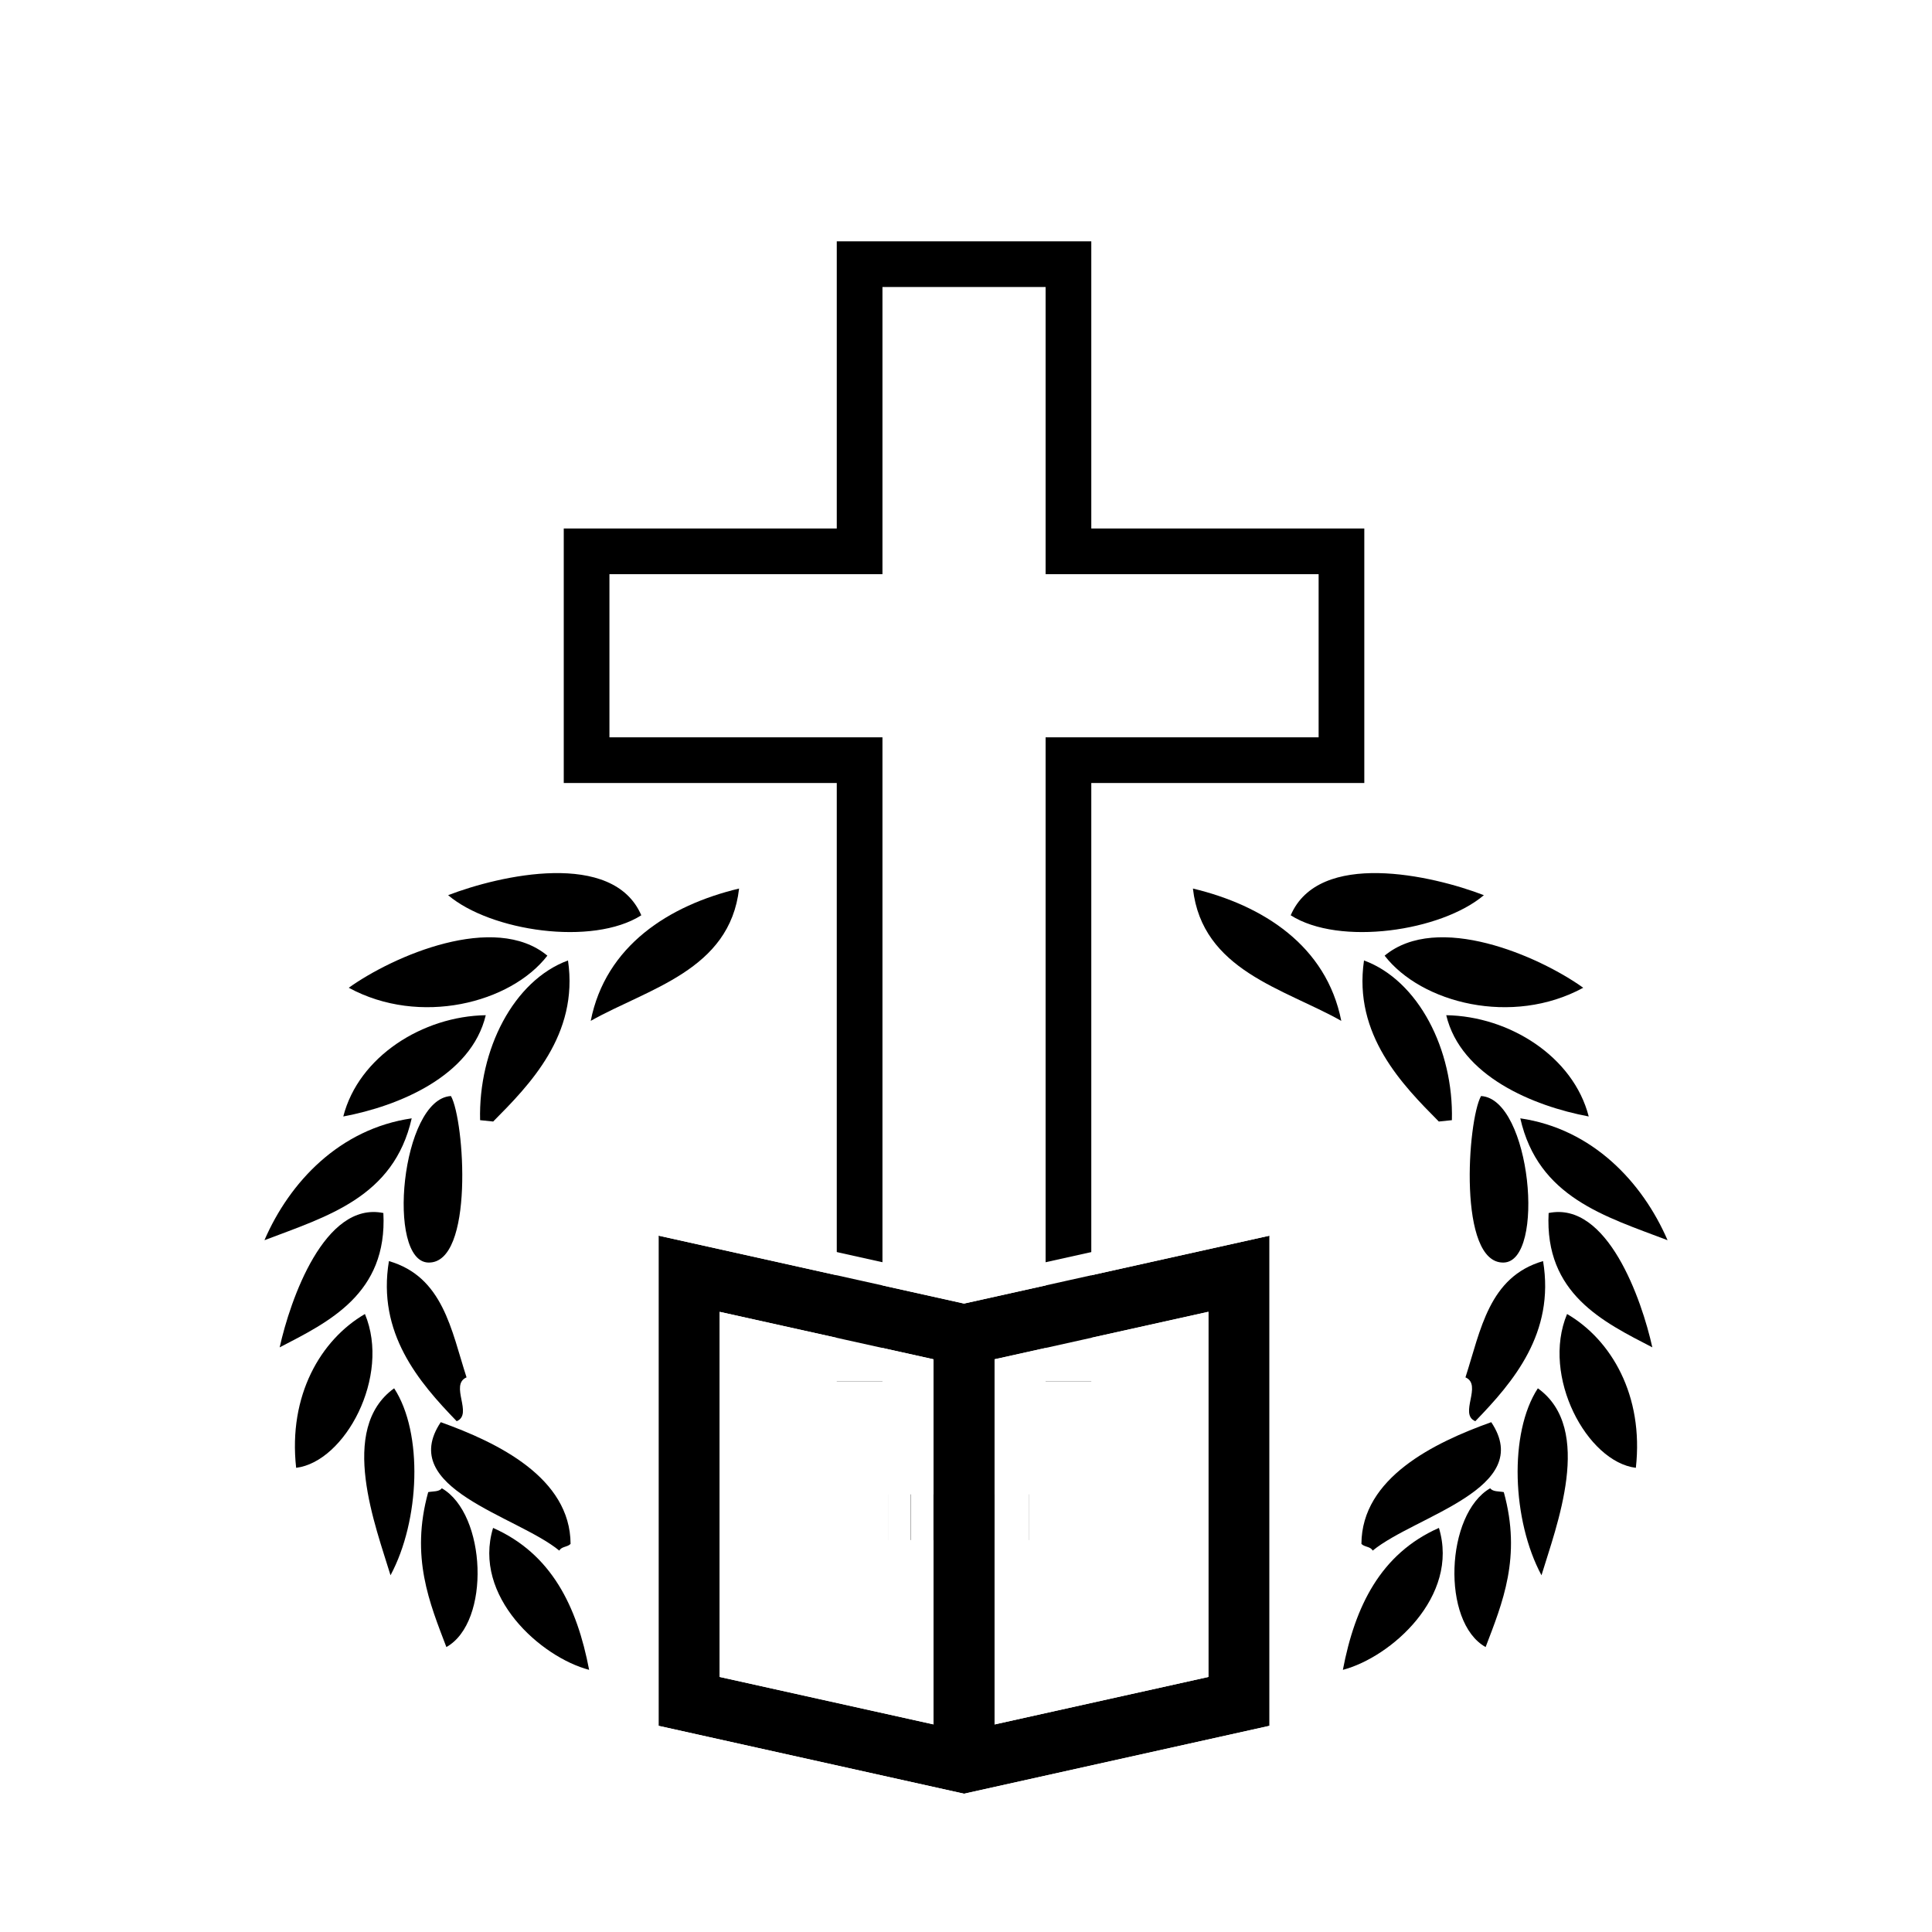 <svg width="512" height="512" viewBox="0 0 512 512" fill="none" xmlns="http://www.w3.org/2000/svg">
<rect width="512" height="512" fill="white"/>
<path d="M289.204 36.651H221.752V112.75H149.401V180.201H221.752V380.826H289.204V180.201H361.556V112.75H289.204V36.651Z" fill="white"/>
<path d="M218.752 63.955V137.054H149.401H146.401V140.054V207.505V210.505H149.401H218.752V408.13V411.13H221.752H289.204H292.204V408.13V210.505H361.556H364.556V207.505V140.054V137.054H361.556H292.204V63.955V60.955H289.204H221.752H218.752V63.955ZM233.859 155.16H236.859V152.16V79.061H274.097V152.16V155.16H277.097H346.449V192.398H277.097H274.097V195.398V393.023H236.859V195.398V192.398H233.859H164.507V155.16H233.859Z" fill="black" stroke="white" stroke-width="6"/>
<path d="M255.478 345.457L174.529 327.462V457.362L255.478 475.349L336.428 457.362V327.462L255.478 345.457ZM190.718 347.651L247.383 360.223V456.982L190.718 444.41V347.651ZM320.238 444.41L263.573 456.998V360.223L320.238 347.635V444.41Z" fill="black"/>
<path d="M199.19 366.095H235.319V438.466H199.19V366.095Z" fill="white"/>
<path d="M272.617 366.095H308.746V438.466H272.617V366.095Z" fill="white"/>
<path d="M175.18 324.534L171.529 323.722V327.462V457.362V459.769L173.878 460.291L254.827 478.278L255.478 478.422L256.129 478.278L337.078 460.291L339.428 459.769V457.362V327.462V323.722L335.777 324.534L255.478 342.384L175.18 324.534ZM199.19 363.095H196.19V366.095V438.466V441.466H199.19H235.319H238.319V438.466V366.095V363.095H235.319H199.19ZM272.617 363.095H269.617V366.095V438.466V441.466H272.617H308.746H311.746V438.466V366.095V363.095H308.746H272.617ZM244.383 362.63V453.243L193.718 442.003V351.39L244.383 362.63ZM317.238 351.374V442.003L266.573 453.258V362.629L317.238 351.374Z" stroke="white" stroke-width="6"/>
<g clip-path="url(#clip0_105_2)">
<path fill-rule="evenodd" clip-rule="evenodd" d="M408.509 417.465C400.716 402.953 399.814 379.76 407.547 367.915C422.555 378.69 412.369 404.665 408.509 417.465Z" fill="black"/>
<path fill-rule="evenodd" clip-rule="evenodd" d="M363.773 410.932C363.215 409.799 361.565 410.013 360.791 409.144C360.869 391.65 380.022 382.323 395.195 376.892C406.961 394.504 375.019 401.686 363.773 410.932Z" fill="black"/>
<path fill-rule="evenodd" clip-rule="evenodd" d="M392.491 290.461C405.727 291.208 409.679 334.31 398.482 334.591C386.291 334.896 388.885 296.945 392.491 290.461Z" fill="black"/>
<path fill-rule="evenodd" clip-rule="evenodd" d="M441.923 328.67C425.316 322.341 407.642 317.321 402.895 296.371C421.971 299.15 435.244 313.215 441.923 328.67Z" fill="black"/>
<path fill-rule="evenodd" clip-rule="evenodd" d="M421.027 295.878C406.313 293.112 387.115 285.185 383.268 269.04C399.978 269.305 416.97 280.013 421.027 295.878Z" fill="black"/>
<path fill-rule="evenodd" clip-rule="evenodd" d="M381.305 297.218C371.769 287.602 358.569 274.287 361.475 254.529C375.905 259.852 385.243 278.176 384.766 296.857L381.305 297.218Z" fill="black"/>
<path fill-rule="evenodd" clip-rule="evenodd" d="M355.453 270.541C340.237 261.949 318.599 257.184 316.136 235.473C334.715 239.915 351.522 250.637 355.453 270.541Z" fill="black"/>
<path fill-rule="evenodd" clip-rule="evenodd" d="M355.875 442.526C359.087 425.709 365.845 411.769 381.328 404.911C386.845 423.057 368.618 439.182 355.875 442.526Z" fill="black"/>
<path fill-rule="evenodd" clip-rule="evenodd" d="M394.921 394.403C395.613 395.371 397.249 395.174 398.522 395.428C403.297 412.679 398.127 424.87 393.705 436.49C381.904 429.868 383.103 401.199 394.921 394.403Z" fill="black"/>
<path fill-rule="evenodd" clip-rule="evenodd" d="M390.972 376.632C386.523 374.788 392.949 367.014 388.362 365.014C392.414 352.47 394.562 338.376 408.93 334.202C412.106 353.281 401.059 366.211 390.972 376.632Z" fill="black"/>
<path fill-rule="evenodd" clip-rule="evenodd" d="M415.289 348.226C426.975 355.035 435.659 369.768 433.518 388.988C420.618 387.407 408.381 364.771 415.289 348.226Z" fill="black"/>
<path fill-rule="evenodd" clip-rule="evenodd" d="M437.885 357.062C424.957 350.36 409.279 342.882 410.404 321.462C426.006 318.261 435.098 344.47 437.885 357.062Z" fill="black"/>
<path fill-rule="evenodd" clip-rule="evenodd" d="M366.94 253.259C380.937 241.659 407.801 253.338 419.575 261.767C400.746 272.009 376.646 265.834 366.94 253.259Z" fill="black"/>
<path fill-rule="evenodd" clip-rule="evenodd" d="M342.049 242.562C349.552 225.168 379.468 231.928 393.243 237.232C381.965 246.788 354.988 250.784 342.049 242.562Z" fill="black"/>
</g>
<g clip-path="url(#clip1_105_2)">
<path fill-rule="evenodd" clip-rule="evenodd" d="M103.491 417.465C111.284 402.953 112.186 379.76 104.453 367.915C89.445 378.69 99.631 404.665 103.491 417.465Z" fill="black"/>
<path fill-rule="evenodd" clip-rule="evenodd" d="M148.227 410.932C148.785 409.799 150.435 410.013 151.209 409.144C151.131 391.65 131.978 382.323 116.805 376.892C105.039 394.504 136.981 401.686 148.227 410.932Z" fill="black"/>
<path fill-rule="evenodd" clip-rule="evenodd" d="M119.509 290.461C106.273 291.208 102.321 334.31 113.518 334.591C125.709 334.896 123.115 296.945 119.509 290.461Z" fill="black"/>
<path fill-rule="evenodd" clip-rule="evenodd" d="M70.077 328.67C86.684 322.341 104.358 317.321 109.105 296.371C90.029 299.15 76.756 313.215 70.077 328.67Z" fill="black"/>
<path fill-rule="evenodd" clip-rule="evenodd" d="M90.973 295.878C105.687 293.112 124.885 285.185 128.732 269.04C112.022 269.305 95.03 280.013 90.973 295.878Z" fill="black"/>
<path fill-rule="evenodd" clip-rule="evenodd" d="M130.696 297.218C140.231 287.602 153.431 274.287 150.525 254.529C136.095 259.852 126.757 278.176 127.234 296.857L130.696 297.218Z" fill="black"/>
<path fill-rule="evenodd" clip-rule="evenodd" d="M156.548 270.541C171.763 261.949 193.401 257.184 195.864 235.473C177.285 239.915 160.479 250.637 156.548 270.541Z" fill="black"/>
<path fill-rule="evenodd" clip-rule="evenodd" d="M156.125 442.526C152.914 425.709 146.156 411.769 130.672 404.911C125.155 423.057 143.382 439.182 156.125 442.526Z" fill="black"/>
<path fill-rule="evenodd" clip-rule="evenodd" d="M117.079 394.403C116.387 395.371 114.751 395.174 113.478 395.428C108.703 412.679 113.873 424.87 118.295 436.49C130.096 429.868 128.897 401.199 117.079 394.403Z" fill="black"/>
<path fill-rule="evenodd" clip-rule="evenodd" d="M121.028 376.632C125.477 374.788 119.051 367.014 123.638 365.014C119.586 352.47 117.438 338.376 103.07 334.202C99.894 353.281 110.941 366.211 121.028 376.632Z" fill="black"/>
<path fill-rule="evenodd" clip-rule="evenodd" d="M96.711 348.226C85.025 355.035 76.341 369.768 78.482 388.988C91.382 387.407 103.619 364.771 96.711 348.226Z" fill="black"/>
<path fill-rule="evenodd" clip-rule="evenodd" d="M74.115 357.062C87.043 350.36 102.721 342.882 101.596 321.462C85.995 318.261 76.902 344.47 74.115 357.062Z" fill="black"/>
<path fill-rule="evenodd" clip-rule="evenodd" d="M145.06 253.259C131.063 241.659 104.199 253.338 92.425 261.767C111.254 272.009 135.354 265.834 145.06 253.259Z" fill="black"/>
<path fill-rule="evenodd" clip-rule="evenodd" d="M169.951 242.562C162.448 225.168 132.532 231.928 118.757 237.232C130.035 246.788 157.012 250.784 169.951 242.562Z" fill="black"/>
</g>
<defs>
<clipPath id="clip0_105_2">
<rect width="115.878" height="211.002" fill="white" transform="translate(452.727 432.443) rotate(174.057)"/>
</clipPath>
<clipPath id="clip1_105_2">
<rect width="115.878" height="211.002" fill="white" transform="matrix(0.995 0.104 0.104 -0.995 59.273 432.443)"/>
</clipPath>
</defs>
</svg>

